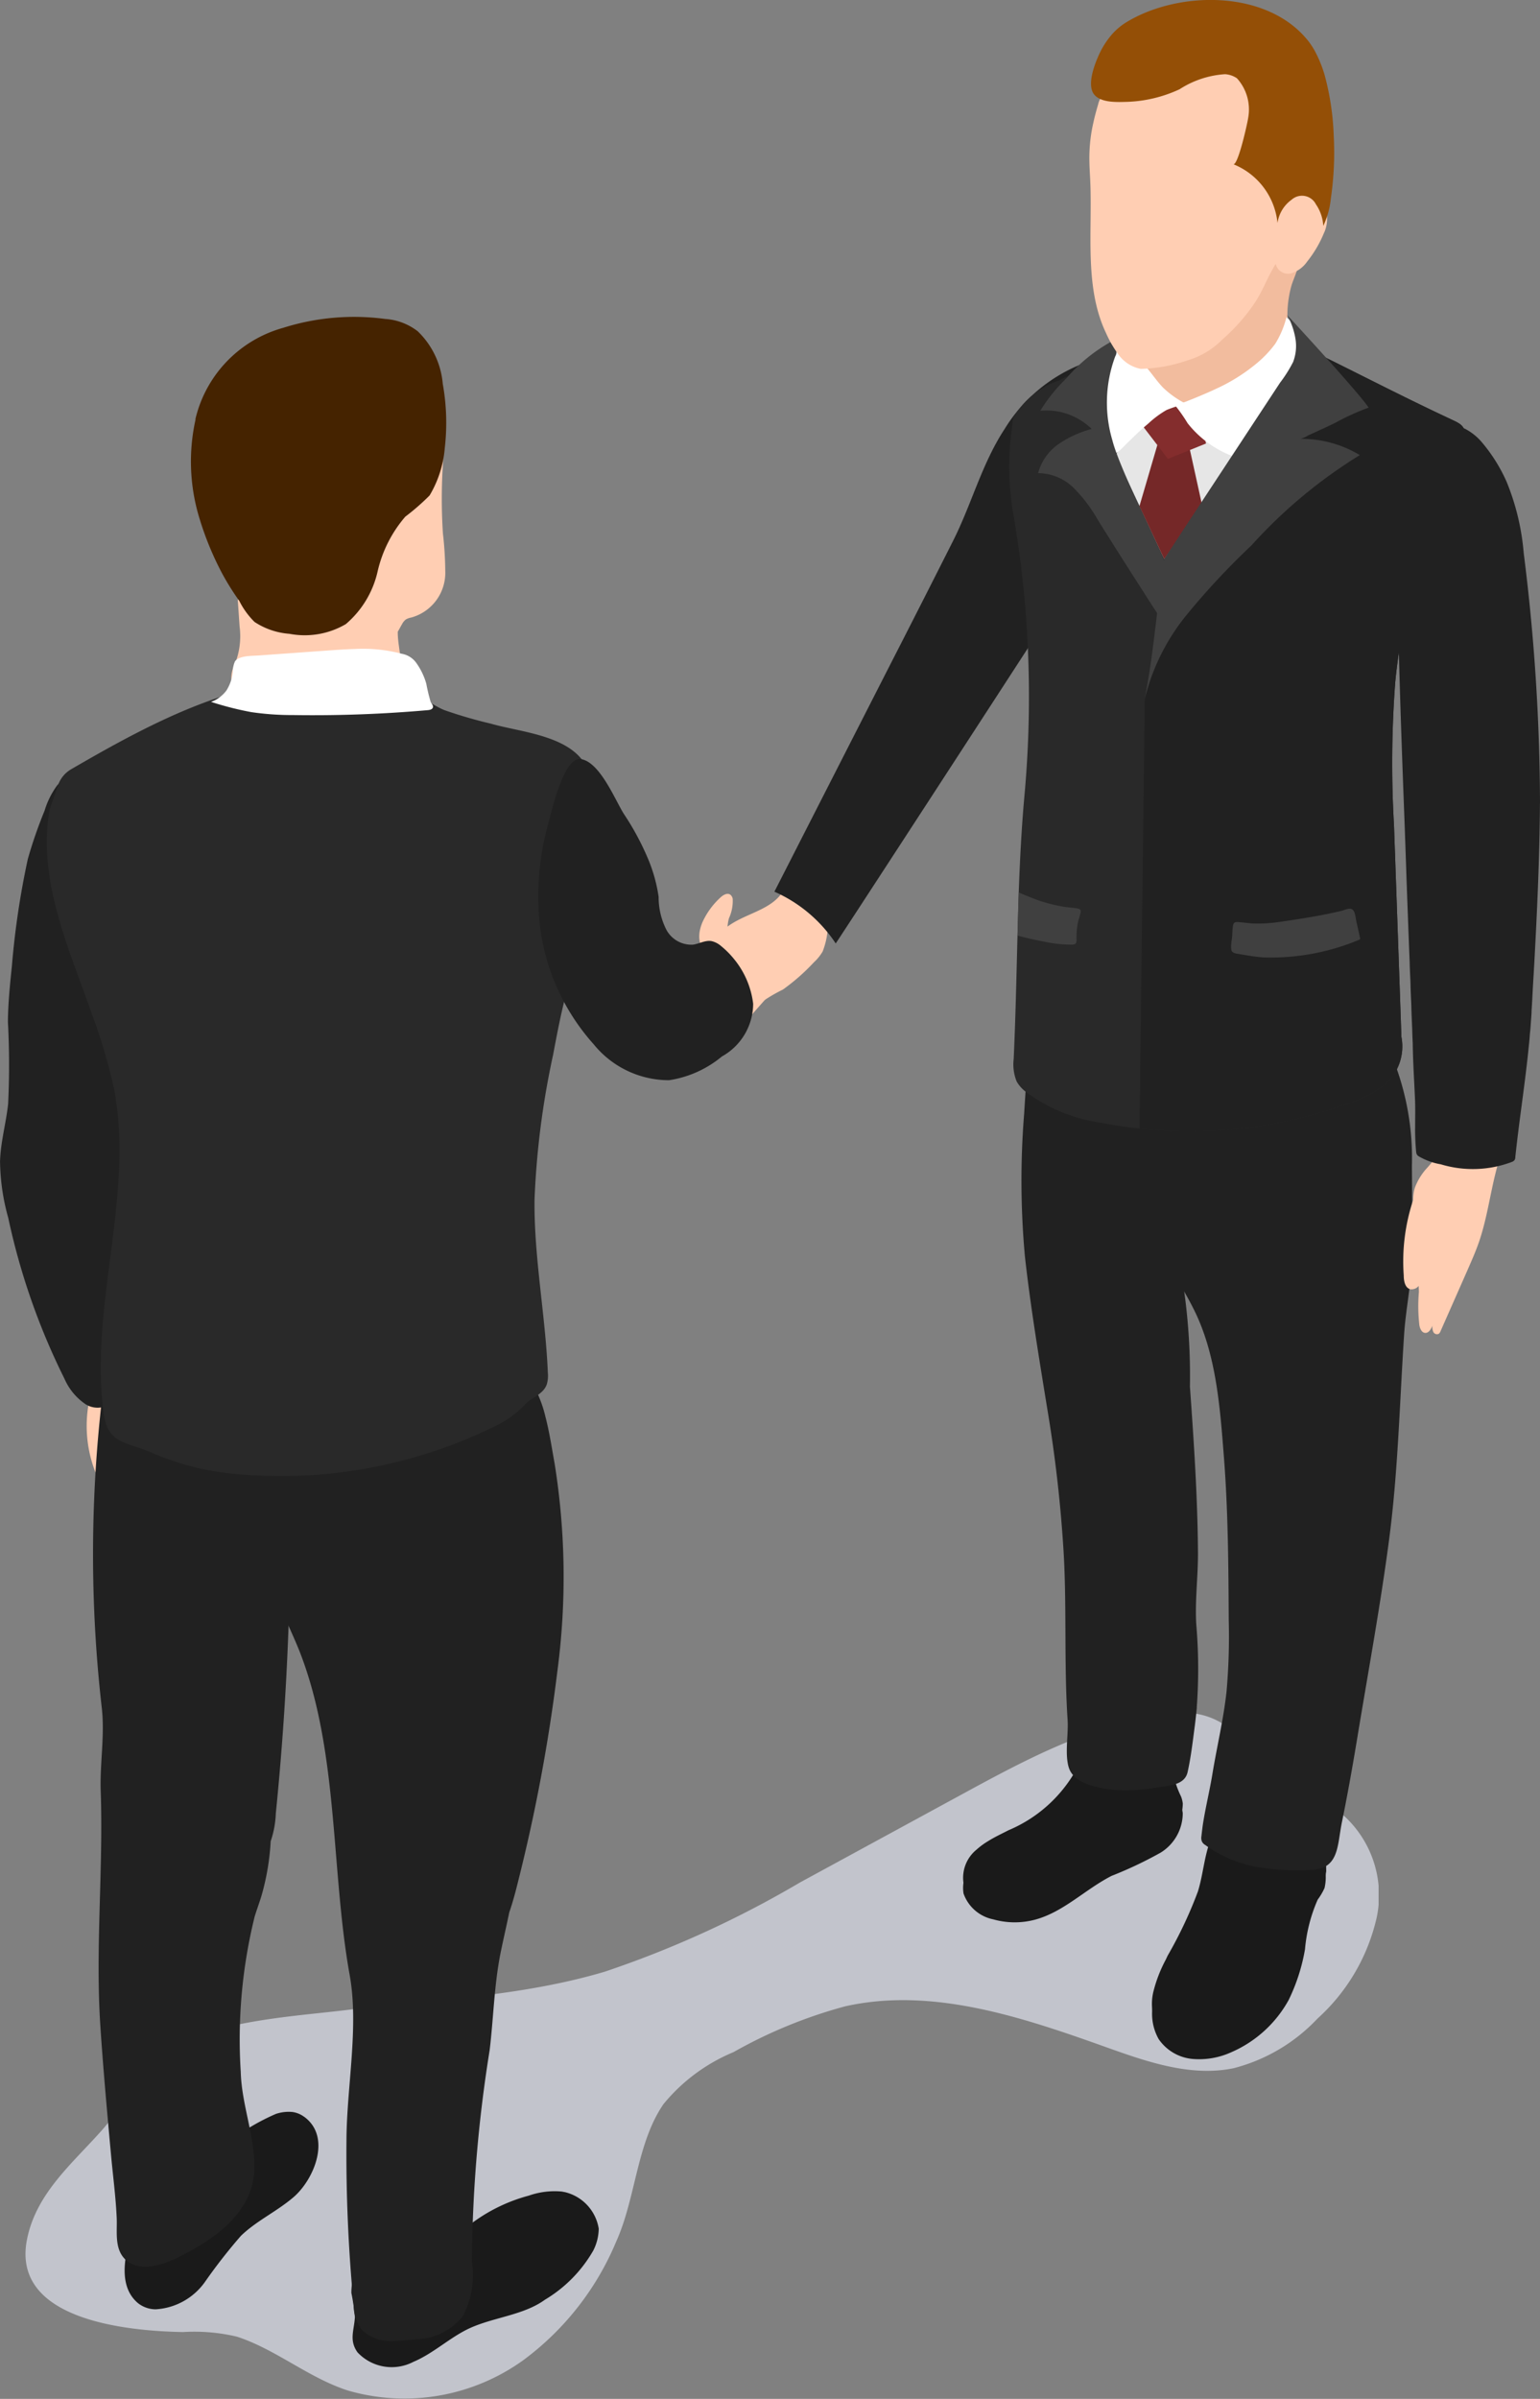<svg xmlns="http://www.w3.org/2000/svg" xmlns:xlink="http://www.w3.org/1999/xlink" width="75" height="116.815" viewBox="0 0 75 116.815"><rect x="0" y="0" width="75" height="116.815" fill="#808080" stroke="none"/><defs><clipPath id="a"><rect width="75" height="116.815" fill="none"/></clipPath><clipPath id="c"><rect width="65.898" height="33.374" fill="none"/></clipPath></defs><g clip-path="url(#a)"><g clip-path="url(#a)"><g transform="translate(1.241 83.441)" style="mix-blend-mode:multiply;isolation:isolate"><g clip-path="url(#c)"><path d="M65.355,101.757c-1.366-.948-3.306-1.1-4.289-2.44a14.254,14.254,0,0,0-.969-1.54,3.473,3.473,0,0,0-2.912-.7c-3.631.374-6.946,2.154-10.153,3.9l-7.871,4.283a50.134,50.134,0,0,1-9.5,4.342c-4.092,1.219-8.413,1.369-12.652,1.877-2.5.3-6.088.5-8.322,1.778-1.449.83-2.422,2.832-3.534,4.081-1.447,1.626-3.189,3.061-3.635,5.3-.779,3.906,4.781,4.463,7.6,4.514a8.984,8.984,0,0,1,2.616.223c1.886.609,3.486,2,5.4,2.621a9.9,9.9,0,0,0,8.578-1.493,13.769,13.769,0,0,0,4.505-5.769c.949-2.105.991-4.787,2.3-6.685a8.738,8.738,0,0,1,3.41-2.529,23.316,23.316,0,0,1,5.439-2.23c4.271-.955,8.666.546,12.787,2.019,1.976.707,4.078,1.422,6.132.994a8.514,8.514,0,0,0,4.079-2.414,9.436,9.436,0,0,0,2.891-4.951,5.241,5.241,0,0,0-1.9-5.179" transform="translate(-1.443 -97.033)" fill="#c2c4cc"/></g></g><path d="M65.158,101.94a4.678,4.678,0,0,1-.265-.657,3.668,3.668,0,0,1-.009-1.349.2.2,0,0,0-.014-.146c-.04-.055-.122-.052-.19-.042a20.557,20.557,0,0,1-3.868.157.581.581,0,0,0-.418.082.609.609,0,0,0-.151.273,6.781,6.781,0,0,1-3.487,3.33,6.837,6.837,0,0,0-1.569.948,1.772,1.772,0,0,0-.624,1.639,1.941,1.941,0,0,0,1.448,1.26,3.844,3.844,0,0,0,2.035.015c1.39-.372,2.45-1.483,3.733-2.135a19.473,19.473,0,0,0,2.385-1.13,2.266,2.266,0,0,0,1.076-1.918,1.2,1.2,0,0,0-.082-.325" transform="translate(-7.638 -13.971)" fill="#1a1a1a"/><path d="M65.242,101.694a2.274,2.274,0,0,1-1.077,1.918,18.729,18.729,0,0,1-2.388,1.13c-1.282.651-2.339,1.762-3.729,2.134a3.787,3.787,0,0,1-2.035-.015,1.945,1.945,0,0,1-1.449-1.258,1.766,1.766,0,0,1,.627-1.639,3.622,3.622,0,0,1,.573-.421c.318-.2.66-.357.993-.529a6.792,6.792,0,0,0,3.49-3.327.554.554,0,0,1,.151-.274.6.6,0,0,1,.416-.083c.655.034,1.311.04,1.962.01a19.107,19.107,0,0,0,1.9-.167c.068-.009.151-.009.191.044a.192.192,0,0,1,.015.147,3.649,3.649,0,0,0,.009,1.346,4.742,4.742,0,0,0,.264.66,1.341,1.341,0,0,1,.083.323" transform="translate(-7.638 -13.891)" fill="#1a1a1a"/><path d="M66.393,90.992q-.044.448-.1.9c-.1.749-.187,1.527-.353,2.262-.138.6-.832.646-1.371.724a10,10,0,0,1-1.79.157c-.778-.029-2.32-.2-2.613-1.082a1.414,1.414,0,0,1-.064-.255c-.113-.641.039-1.477-.005-2.1-.058-.89-.083-1.781-.093-2.672-.025-1.791.005-3.582-.093-5.368a66,66,0,0,0-.8-7.081c-.4-2.471-.813-4.942-1.091-7.428a40.65,40.65,0,0,1-.04-6.949c.04-.651.083-1.292.127-1.929.049-.753.113-1.5.187-2.25,0-.045,0-.093.009-.157.02-.48-.009-1.44.328-1.66a8.389,8.389,0,0,1,2.325.147c.557.568,1.125,1.135,1.63,1.752a9.418,9.418,0,0,1,.9,1.287c.078.137.151.279.215.421a.859.859,0,0,1,.04.093,4.777,4.777,0,0,1,.366,3.3c-.064.22-.151.44-.235.656a5.647,5.647,0,0,0-.269.837,4.636,4.636,0,0,0,.709,3.088,13.214,13.214,0,0,1,1.425,2.892c.015.064.034.127.044.191,0,0,0,0,0,.005a29.915,29.915,0,0,1,.274,4.6c.191,2.673.372,5.354.391,8.036.01,1.194-.151,2.354-.083,3.533a25.617,25.617,0,0,1,.024,4.061" transform="translate(-8.104 -7.853)" fill="#212121"/><path d="M73.719,105.562a10.623,10.623,0,0,0-.031-1.271,1.35,1.35,0,0,1-.466.011.9.9,0,0,1-.592-.532c-.1-.21-.074-.777-.286-.872a2.029,2.029,0,0,0-.636.038,10.207,10.207,0,0,0-1.2.06,5.969,5.969,0,0,0-1.165.366,2.524,2.524,0,0,0-.735.386,1.971,1.971,0,0,0-.531.84c-.286.779-.343,1.624-.583,2.419a20.789,20.789,0,0,1-1.48,3.128,7.449,7.449,0,0,0-.694,1.75,2.489,2.489,0,0,0,.251,1.824,2.246,2.246,0,0,0,1.625.961,3.771,3.771,0,0,0,1.9-.321A5.841,5.841,0,0,0,71.9,111.8a9.148,9.148,0,0,0,.795-2.469,7.627,7.627,0,0,1,.618-2.416,3,3,0,0,0,.333-.566,2.279,2.279,0,0,0,.059-.585c0-.069.007-.137.009-.206" transform="translate(-9.14 -14.411)" fill="#1a1a1a"/><path d="M73.727,105.408a1.8,1.8,0,0,1-.411.94,7.67,7.67,0,0,0-.617,2.417,9.219,9.219,0,0,1-.793,2.466,5.861,5.861,0,0,1-2.814,2.55,3.736,3.736,0,0,1-1.9.318,2.255,2.255,0,0,1-1.63-.959,2.511,2.511,0,0,1-.25-1.826,6.746,6.746,0,0,1,.592-1.537c.034-.069.069-.142.1-.211a20.7,20.7,0,0,0,1.477-3.132c.245-.793.3-1.639.582-2.417a1.986,1.986,0,0,1,.534-.837,1.286,1.286,0,0,1,.22-.152,3.258,3.258,0,0,1,.513-.235,5.8,5.8,0,0,1,1.165-.367c.157-.029,1.884-.069,1.894-.122a2.511,2.511,0,0,0,.6,2.011,5.44,5.44,0,0,1,.6.67.86.86,0,0,1,.132.421" transform="translate(-9.14 -14.331)" fill="#1a1a1a"/><path d="M77.645,69.752c-.029,1.219-.293,2.417-.371,3.636-.216,3.3-.294,6.645-.725,9.93s-1.042,6.572-1.581,9.856c-.22,1.322-.455,2.643-.724,3.955-.23,1.126-.127,2.275-1.507,2.31a11.787,11.787,0,0,1-2.52-.122,6.122,6.122,0,0,1-2.632-1.092.393.393,0,0,1-.157-.166.468.468,0,0,1-.025-.249c.02-.176.04-.353.064-.529.127-.851.338-1.684.475-2.53.22-1.331.538-2.648.685-3.993a30.443,30.443,0,0,0,.107-3.465c-.015-2.652-.029-5.31-.235-7.957-.191-2.433-.372-5.036-1.488-7.233-.138-.274-.284-.543-.44-.813a8.876,8.876,0,0,0-.867-1.268,20.762,20.762,0,0,1-1.355-1.591,6.844,6.844,0,0,1-.822-4.321c.005-.044.005-.088.009-.132.058-.656.26-1.229.289-1.884.025-.607-.024-1.346.509-1.757a1.29,1.29,0,0,1,.157-.1,2.515,2.515,0,0,1,1.322-.1c2.68.087,5.365.149,8.044-.014a10.171,10.171,0,0,0,2.846-.254,13.088,13.088,0,0,1,.952,5.294c.012,1.53.028,3.065-.009,4.595" transform="translate(-8.893 -8.386)" fill="#212121"/><path d="M44.22,49.288a1.849,1.849,0,0,0-.519.824l-.255.218c-.6.94-1.937,1.063-2.794,1.781a4.843,4.843,0,0,0-.935,1.2l-.893,1.428a3.941,3.941,0,0,0-.633,1.224.385.385,0,0,0,.035.289.294.294,0,0,0,.287.107.6.6,0,0,0,.285-.146l-.473.473a1.019,1.019,0,0,0-.251.331.309.309,0,0,0,.454.4.889.889,0,0,0,.282-.273.4.4,0,0,0,.3.627c.387.015.6-.562.764-.821.027-.042.064-.089.114-.083a.876.876,0,0,0-.082.5.119.119,0,0,0,.028.071.118.118,0,0,0,.063.024,1.91,1.91,0,0,0,1.051-.476,13.251,13.251,0,0,0,.994-1.008,8.066,8.066,0,0,1,1.415-.887,9.837,9.837,0,0,0,1.509-1.327,2.228,2.228,0,0,0,.429-.531,3.819,3.819,0,0,0,.233-.948,2.7,2.7,0,0,1,.549-1.129c.133-.163-.034-.448-.12-.592-.031-.052.082-.156.031-.23s-.3-.073-.39-.1c-.126-.044-1.629-.8-1.476-.938" transform="translate(-5.329 -6.904)" fill="#ffceb3"/><path d="M58.565,22.88q.084-1.109.167-2.219a7.769,7.769,0,0,0-3.666,3.129c-1.107,1.692-1.6,3.643-2.5,5.43q-1.539,3.053-3.1,6.1l-1.039,2.037-4.569,8.958a6.946,6.946,0,0,1,2.987,2.521c.8-1.2,8.523-13.085,9.92-15.245a10.4,10.4,0,0,0,1.249-4.182c.114-.714.169-1.435.222-2.156q.165-2.185.328-4.371" transform="translate(-6.144 -2.894)" fill="#212121"/><path d="M79.337,24.051a8.013,8.013,0,0,1-.543.987A14.944,14.944,0,0,0,77.6,26.961a8.276,8.276,0,0,0-.435,1.882q-.212,1.074-.417,2.15c-.316,1.616-.629,3.236-.789,4.872a52.379,52.379,0,0,0-.062,6.961q.183,5.158.362,10.326a2.462,2.462,0,0,1-.767,2.288,5.341,5.341,0,0,1-1.689.9,22.58,22.58,0,0,1-10.3,1.268c-.627-.064-1.255-.156-1.874-.279a8.006,8.006,0,0,1-3.655-1.5,1.687,1.687,0,0,1-.454-.512,2.217,2.217,0,0,1-.144-1.1c.091-1.988.133-3.991.185-6,.019-.7.037-1.4.06-2.1.058-1.611.141-3.218.287-4.81a53.031,53.031,0,0,0,.022-9.2q-.2-2.3-.6-4.572a13.753,13.753,0,0,1-.016-4.2,1.555,1.555,0,0,1,.029-.314,4.1,4.1,0,0,1,2.237-1.836,20.815,20.815,0,0,1,6.815-2.1,10.973,10.973,0,0,1,3.647.06,9.724,9.724,0,0,1,1.579.5c.63.259,1.237.568,1.845.871,1.558.778,3.113,1.567,4.686,2.311.212.1.424.2.635.3a1.845,1.845,0,0,1,.252.133.653.653,0,0,1,.292.793" transform="translate(-8.008 -2.656)" fill="#292929"/><path d="M80.369,24.163a8.012,8.012,0,0,1-.543.987,14.944,14.944,0,0,0-1.194,1.923,8.276,8.276,0,0,0-.435,1.882q-.212,1.074-.417,2.15c-.316,1.616-.629,3.236-.789,4.872a52.381,52.381,0,0,0-.062,6.961q.183,5.158.362,10.326a2.462,2.462,0,0,1-.767,2.288,5.341,5.341,0,0,1-1.689.9,22.5,22.5,0,0,1-7.432,1.4,23.309,23.309,0,0,1-2.865-.132L64.793,36.8l.849-3.013,3.5-5.4,3.521-8.625c.63.259,1.237.568,1.845.871,1.218.608,2.437,1.225,3.66,1.818.341.166.685.332,1.026.493.212.1.424.2.635.3a1.844,1.844,0,0,1,.252.133.653.653,0,0,1,.292.793" transform="translate(-9.04 -2.768)" fill="#212121"/><path d="M69.077,25.449,67.4,27.8l-1.854,2.594-1.2-2.575-1.169-2.493.655-.974,1.842-1.728,1.63.586Z" transform="translate(-8.849 -3.169)" fill="#e6e6e6"/><path d="M67.591,28.108,65.738,30.7l-1.206-2.575.967-3.3,1.391.1Z" transform="translate(-9.04 -3.477)" fill="#752828"/><path d="M65.75,22.768l1.688.341.363,1.677-1.855.748-1.218-1.587Z" transform="translate(-9.067 -3.189)" fill="#842d2d"/><path d="M71.861,15.923a5.458,5.458,0,0,0-.155,1.97,6.862,6.862,0,0,1,.093.938,2.688,2.688,0,0,1-.255.929,2.139,2.139,0,0,1-.3.514,1.944,1.944,0,0,1-.44.354c-.383.25-.77.482-1.163.7a4.011,4.011,0,0,1-2.031.644,8.944,8.944,0,0,1-1.892-.494,3.471,3.471,0,0,0-.555-.1,1.449,1.449,0,0,1-.506-.076c-.408-.169-.23-.632-.235-.965a2.23,2.23,0,0,0-.057-.479,1.912,1.912,0,0,0-.154-.452A1.619,1.619,0,0,0,64.1,19.2l.151,0,1.254.039a15.388,15.388,0,0,0,3.554-2.165,4.7,4.7,0,0,0,1.329-1.381,4.845,4.845,0,0,1,.99-1.484.831.831,0,0,1,.253-.141.38.38,0,0,1,.512.2.5.5,0,0,1,.052.132c.135.512-.2,1.045-.334,1.522" transform="translate(-8.979 -1.966)" fill="#f2bc9e"/><path d="M64.46,20.552a4.229,4.229,0,0,0-1.152-.907.407.407,0,0,0-.2-.064.429.429,0,0,0-.218.092,2.914,2.914,0,0,0-.7.474c-.147.209-.064.464-.036.719q.1.886.267,1.762a8.768,8.768,0,0,0,.568,2.232,2.315,2.315,0,0,0,.426-.359c.131-.132.261-.262.395-.392.267-.258.537-.51.821-.747a4.77,4.77,0,0,1,.88-.653,5.82,5.82,0,0,1,.955-.3,4.507,4.507,0,0,1-1.148-.815c-.308-.329-.556-.709-.856-1.045" transform="translate(-8.7 -2.743)" fill="#fff"/><path d="M65.341,32.673A4.726,4.726,0,0,0,65,30.182c-.513-1.289-2.252-4.689-2.592-6.034a6.453,6.453,0,0,1,.142-4.087.41.41,0,0,0,0-.423c-.009-.015-.277-.247-.222-.273a7.9,7.9,0,0,0-2.157,1.767A8.065,8.065,0,0,0,58.9,22.713a3.16,3.16,0,0,1,2.5.886,5.243,5.243,0,0,0-1.607.734,2.51,2.51,0,0,0-1,1.419,2.491,2.491,0,0,1,1.747.736,7.4,7.4,0,0,1,1.167,1.55q.912,1.463,1.843,2.914.424.666.851,1.328c.187.29.79,1.3.946.394" transform="translate(-8.235 -2.712)" fill="#404040"/><path d="M73.132,11.788a5.62,5.62,0,0,1-.825,1.413,1.471,1.471,0,0,1-.783.58.613.613,0,0,1-.752-.457,2.574,2.574,0,0,0-.152.256c-.305.534-.521,1.12-.875,1.644A9.045,9.045,0,0,1,68.173,17a3.92,3.92,0,0,1-1.707,1.021,7.477,7.477,0,0,1-2.265.412,1.751,1.751,0,0,1-1.053-.649,5.562,5.562,0,0,1-.639-1.091c-1.1-2.3-.637-5.1-.78-7.6-.021-.406-.046-.816-.028-1.223a7.683,7.683,0,0,1,.188-1.422c.064-.3.147-.6.235-.9a.951.951,0,0,1,.233-.445c.363-.3,1.053.008,1.5-.052a6.519,6.519,0,0,0,1.79-.733,7.015,7.015,0,0,1,1.529-.513c.288-.058.412-.271.674-.378a1.049,1.049,0,0,1,.927.132,3.382,3.382,0,0,1,.691.679A2.02,2.02,0,0,1,70,5.235a4.271,4.271,0,0,0,.15,1.168q.231.642.432,1.3c.134.449.259.9.368,1.346.042.165.139,1.045.341,1.076h.029A.474.474,0,0,0,71.5,10a1.033,1.033,0,0,1,.706-.261,1,1,0,0,1,.685.3,1.7,1.7,0,0,1,.243,1.753" transform="translate(-8.642 -0.47)" fill="#ffceb3"/><path d="M72.957,19.356c-.025-.084-.056-.169-.089-.254a2.523,2.523,0,0,0-.384-.66c-.04-.052-.515-.481-.514-.481a4.584,4.584,0,0,1-.549,1.3,5.554,5.554,0,0,1-1.014,1.04,8.759,8.759,0,0,1-1.86,1.145c-.331.157-.669.3-1.01.441-.166.069-.334.134-.5.2a3.138,3.138,0,0,1-.484.12c-.017,0-.037.012-.036.029a.036.036,0,0,0,.015.025c.027.025.054.05.08.077a7.844,7.844,0,0,1,.544.788,4.98,4.98,0,0,0,1.5,1.279,4.032,4.032,0,0,0,.89.384,4.49,4.49,0,0,1,.93-.973,16.917,16.917,0,0,0,1.679-1.838,3.711,3.711,0,0,0,.839-1.39,2.256,2.256,0,0,0-.034-1.238" transform="translate(-9.317 -2.516)" fill="#fff"/><path d="M82.136,63.9c-.38-.322-.544.526-.614.689a7.215,7.215,0,0,1-.963,1.311,3,3,0,0,0-.517.875,2.2,2.2,0,0,0-.086.609A9.5,9.5,0,0,0,79.5,71.05c0,.271.065.619.332.672a.444.444,0,0,0,.38-.144c.006-.006.009-.016.016-.023,0,.1.01.2.01.3a8.078,8.078,0,0,0,.025,1.632c.032.157.11.34.269.359.181.021.3-.182.364-.353a.575.575,0,0,0,.045.31.2.2,0,0,0,.267.087.289.289,0,0,0,.083-.123q.657-1.489,1.314-2.977c.2-.459.405-.918.567-1.393.577-1.691.631-3.557,1.445-5.147a6.365,6.365,0,0,1-2.483-.348" transform="translate(-11.136 -8.941)" fill="#ffceb3"/><path d="M86.079,42.478c-.017,2.643-.138,5.278-.282,7.914-.012.176-.019.353-.031.524-.012.2-.023.392-.035.588-.007.176-.019.347-.026.524-.012.2-.023.387-.035.583,0,.02,0,.04,0,.059-.008.157-.02.309-.032.465-.012.2-.028.4-.05.593-.012.171-.024.342-.046.524-.177,1.824-.467,3.61-.663,5.463a.283.283,0,0,1-.037.147.289.289,0,0,1-.126.09,5.381,5.381,0,0,1-3.464.118,3.189,3.189,0,0,1-1.077-.39.239.239,0,0,1-.089-.086.326.326,0,0,1-.037-.137A11.615,11.615,0,0,1,80,58.225c0-.43.011-.866-.005-1.292-.039-.915-.1-1.829-.112-2.744,0-.049-.006-.1-.007-.151-.008-.176-.015-.358-.018-.533l-.024-.558c-.007-.176-.015-.357-.018-.533s-.015-.366-.023-.553-.015-.361-.018-.543-.015-.367-.023-.548-.015-.362-.018-.543c-.057-1.4-.108-2.813-.159-4.217q-.057-1.739-.124-3.483c-.092-2.455-.18-4.911-.243-7.382-.041-1.37-.072-2.749-.094-4.124a15.088,15.088,0,0,1,.273-3.822c.225-.938.75-2.429,1.662-2.943a1.4,1.4,0,0,1,1.311-.031.793.793,0,0,1,.089.038,2.727,2.727,0,0,1,.807.654,7.943,7.943,0,0,1,1.2,1.919,11.675,11.675,0,0,1,.832,3.472,98.651,98.651,0,0,1,.793,12.17" transform="translate(-11.081 -3.373)" fill="#212121"/><path d="M72.4,23.876a1.464,1.464,0,0,0,.408-.183l.441-.2q.44-.2.877-.412a11.646,11.646,0,0,1,1.611-.733c-.528-.783-3.656-4.171-3.968-4.51a3.6,3.6,0,0,1,.4,1.138,2.178,2.178,0,0,1-.112,1.153,6.568,6.568,0,0,1-.636,1.008l-2.335,3.55-2.285,3.472L65.78,29.723c-.354,2.312-.5,4.515-.948,6.811a10.379,10.379,0,0,1,2.047-4.1,36.016,36.016,0,0,1,3.148-3.374,24.123,24.123,0,0,1,5.28-4.4,5.507,5.507,0,0,0-2.9-.79" transform="translate(-9.082 -2.499)" fill="#404040"/><path d="M60.7,51.519c-.041.172-.1.335-.138.511a3.952,3.952,0,0,0-.064.7c0,.18.035.338-.183.348a6.118,6.118,0,0,1-1.4-.145c-.433-.082-.864-.177-1.287-.293.019-.7.037-1.4.06-2.1.316.142.862.353.936.377a8.058,8.058,0,0,0,1.224.314c.212.036.427.047.642.078.132.022.241.05.209.2" transform="translate(-8.072 -7.081)" fill="#404040"/><path d="M75.8,51.942c-.032-.15-.052-.407-.219-.469-.137-.052-.334.052-.466.084-.347.084-.7.157-1.048.224-.679.128-1.364.229-2.047.329a7.159,7.159,0,0,1-1.1.07c-.3,0-.592-.06-.888-.072-.2-.008-.206.09-.232.289-.021.151-.015.3-.031.457s-.106.592.017.707a.437.437,0,0,0,.228.087c.416.073.833.147,1.255.181a11.141,11.141,0,0,0,4.46-.765c.082-.035.163-.065.243-.1A.084.084,0,0,0,76,52.933a.078.078,0,0,0,0-.058q-.094-.427-.189-.855c0-.015-.009-.042-.017-.078" transform="translate(-9.766 -7.208)" fill="#404040"/><path d="M73.609,6.6a15.252,15.252,0,0,1-.06,2.419c-.021.211-.047.421-.078.632A4.073,4.073,0,0,1,73.1,11a2.054,2.054,0,0,0-.359-1.052.758.758,0,0,0-1.179-.226,1.69,1.69,0,0,0-.691,1.136A3.454,3.454,0,0,0,68.728,8c.239,0,.691-2.061.714-2.257a2.264,2.264,0,0,0-.545-1.93,1.156,1.156,0,0,0-.58-.2,4.622,4.622,0,0,0-2.216.734,6.581,6.581,0,0,1-2.53.612c-.484.012-1.3.064-1.636-.366-.378-.488.069-1.581.305-2.065a4.009,4.009,0,0,1,.406-.653,3.091,3.091,0,0,1,.8-.752C65.99-.473,70.4-.542,72.4,2.035a3.894,3.894,0,0,1,.291.451,6.066,6.066,0,0,1,.478,1.177A12.976,12.976,0,0,1,73.609,6.6" transform="translate(-8.655 0)" fill="#944f06"/><path d="M5.861,78.658,5.078,79a6.189,6.189,0,0,0,.288,3.8c.132.448.132.9.287,1.338a.464.464,0,0,0,.12.207.176.176,0,0,0,.22.018.265.265,0,0,0,.059-.218c-.056-1.608.44-3.24.071-4.858a.959.959,0,0,0-.263-.63" transform="translate(-0.683 -11.018)" fill="#ffceb3"/><path d="M3.775,46.354a4.714,4.714,0,0,1,.014-.54c.035-.414,1.23-2.661.126-2.237a2.724,2.724,0,0,0-1.127.759,4.049,4.049,0,0,0-.617,1.237,22.145,22.145,0,0,0-.816,2.354,40.208,40.208,0,0,0-.776,5.214c-.093.9-.186,1.8-.194,2.706a39.629,39.629,0,0,1,.011,4c-.1.94-.368,1.862-.394,2.807a10.591,10.591,0,0,0,.4,2.748A32.967,32.967,0,0,0,3.142,73.24a2.874,2.874,0,0,0,1.04,1.245A1.1,1.1,0,0,0,5.637,74.2a1.535,1.535,0,0,0,.148-.6c.274-2.7-.083-5.5.756-8.088a12.677,12.677,0,0,0,.9-3.042,7.486,7.486,0,0,0-.223-1.94,101.36,101.36,0,0,0-2.571-10.6,13.543,13.543,0,0,1-.873-3.573" transform="translate(0 -6.097)" fill="#212121"/><path d="M15.8,119.83a1.244,1.244,0,0,0-.574-.235,1.963,1.963,0,0,0-.8.093,10.518,10.518,0,0,0-2.247,1.324,4.354,4.354,0,0,1-2.944.157c-.433-.1-.994-.178-1.222.2a1.089,1.089,0,0,0-.077.634,7.47,7.47,0,0,1-.218,2.335c-.327,1.273-1.3,3.478-.009,4.566a1.407,1.407,0,0,0,.852.3,3.165,3.165,0,0,0,2.407-1.332,26.7,26.7,0,0,1,1.752-2.245c.765-.74,1.764-1.194,2.57-1.89,1-.865,1.855-2.927.514-3.907" transform="translate(-0.988 -16.751)" fill="#1a1a1a"/><path d="M13.79,78.366a3.652,3.652,0,0,0-1.349-.655,11.879,11.879,0,0,0-3.726-.5l-2.8.09a65.862,65.862,0,0,0-.222,16.664c.157,1.374-.1,2.733-.049,4.1.129,3.811-.271,7.646-.016,11.451.138,2.073.327,4.143.515,6.212.094,1.029.233,2.066.279,3.1.029.66-.119,1.471.4,1.994.629.63,1.7.348,2.5-.04,1.852-.9,3.838-2.252,3.807-4.518-.021-1.543-.624-3.006-.666-4.557a24.931,24.931,0,0,1,.676-7.56c.107-.353.24-.7.343-1.05a11.878,11.878,0,0,0,.439-2.624,4.691,4.691,0,0,0,.249-1.348,140.887,140.887,0,0,0,.666-17.647,4.218,4.218,0,0,0-1.047-3.116" transform="translate(-0.738 -10.815)" fill="#212121"/><path d="M30.284,124.125c-.047-.011-.095-.02-.143-.028a3.8,3.8,0,0,0-1.6.2,8.163,8.163,0,0,0-2.669,1.264,15.19,15.19,0,0,1-3.949,2.073,7.8,7.8,0,0,1-1.667.219.167.167,0,0,0-.186.151,3.2,3.2,0,0,0-.168,1.033,10.343,10.343,0,0,1,.17,1.182c-.039.648-.293,1.119.129,1.711a2.282,2.282,0,0,0,2.717.462c.916-.385,1.664-1.083,2.545-1.542,1.2-.624,2.768-.687,3.867-1.486a6.62,6.62,0,0,0,2.352-2.394,2.429,2.429,0,0,0,.265-1.064,2.185,2.185,0,0,0-1.665-1.784" transform="translate(-2.788 -17.38)" fill="#1a1a1a"/><path d="M28.683,79.946a5.721,5.721,0,0,0-.855-1.974,1.774,1.774,0,0,1-1.384.161,8.253,8.253,0,0,0-2.353.216l-2.53.371a9.44,9.44,0,0,0-2.529.371l-3,1.524a12.83,12.83,0,0,0-.615,7.548c.321,1.111.877,2.137,1.3,3.214,1.894,4.861,1.509,10.639,2.426,15.729.451,2.5-.14,5.419-.157,7.975a76.373,76.373,0,0,0,.351,8.094,1.942,1.942,0,0,0,.41,1.214,2.015,2.015,0,0,0,1.415.531c.43.006.857-.068,1.287-.089a3,3,0,0,0,2.2-1.117,4.306,4.306,0,0,0,.445-2.678,67.574,67.574,0,0,1,.866-10.288c.19-1.586.218-3.183.535-4.749.131-.648.285-1.3.418-1.949.172-.5.308-1.008.433-1.519a83.243,83.243,0,0,0,1.918-10.286,34.875,34.875,0,0,0-.146-10.084c-.126-.688-.24-1.465-.433-2.213" transform="translate(-2.112 -10.922)" fill="#212121"/><path d="M29.028,42.943c-.653-1.737-3.234-1.872-4.742-2.311a22.278,22.278,0,0,1-2.273-.661c-.5-.207-.927-.553-1.452-.754a13.01,13.01,0,0,0-3.7-.7c-4.638-.334-8.987,1.988-13.027,4.334a1.436,1.436,0,0,0-.635.772l-.42,1.219C2.2,48.247,3.7,51.5,4.8,54.645a27.3,27.3,0,0,1,1.118,3.736c1.016,5.2-1.2,10.575-.5,15.827.2,1.532,1.161,1.395,2.29,1.9a13.036,13.036,0,0,0,4.058,1.05,23.61,23.61,0,0,0,12.8-2.361,4.748,4.748,0,0,0,1.4-1.041c.332-.331.856-.468,1.032-.945a1.511,1.511,0,0,0,.054-.58c-.119-2.812-.677-5.6-.649-8.413a40.561,40.561,0,0,1,.906-7.068c.175-.931.351-1.864.586-2.783.219-.856.489-1.7.678-2.563.255-1.165.2-2.354.382-3.507a16.191,16.191,0,0,0,.278-3.4,5.173,5.173,0,0,0-.212-1.552" transform="translate(-0.371 -5.391)" fill="#292929"/><path d="M23.363,25.216c-.1-.544-.384-1.082-1-1.033a1.839,1.839,0,0,0-1.106.654,1.289,1.289,0,0,0-.265.357,2.2,2.2,0,0,0-.077.791,3.539,3.539,0,0,1-.452,1.409,18.457,18.457,0,0,1-3.737,5.043c-.276-.08-.553-.156-.826-.246l-2.488.4q.045.648.089,1.3a3.62,3.62,0,0,1-.243,1.862,1.447,1.447,0,0,0-.161.7c.084.423.737.789,1.058,1.013a5.642,5.642,0,0,0,3.195.592,5.658,5.658,0,0,0,2.187-.581q.593-.259,1.168-.559c1.075-.558.48-1.8.5-2.771.07-.114.134-.243.211-.372a.658.658,0,0,1,.185-.224.788.788,0,0,1,.253-.091,2.259,2.259,0,0,0,1.663-2.292,16.825,16.825,0,0,0-.114-1.811,26.382,26.382,0,0,1,.007-3.469,2.91,2.91,0,0,0-.046-.666" transform="translate(-1.833 -3.387)" fill="#ffceb3"/><path d="M11.04,22.935a9.427,9.427,0,0,0,.2,4.857,14.944,14.944,0,0,0,1.114,2.685,12.734,12.734,0,0,0,.816,1.3,3.863,3.863,0,0,0,.743,1.024,3.563,3.563,0,0,0,1.7.577,3.955,3.955,0,0,0,2.744-.473,4.729,4.729,0,0,0,1.545-2.55,6.208,6.208,0,0,1,1.352-2.682,11.143,11.143,0,0,0,1.182-1.032,5.361,5.361,0,0,0,.742-2.327,10.72,10.72,0,0,0-.1-3.11,4.03,4.03,0,0,0-1.22-2.559,2.9,2.9,0,0,0-1.59-.6,11.445,11.445,0,0,0-4.956.431,6.053,6.053,0,0,0-4.282,4.454" transform="translate(-1.515 -2.514)" fill="#452300"/><path d="M22.435,38.438a3.309,3.309,0,0,0-.487-1.01,1.1,1.1,0,0,0-.705-.445,7.373,7.373,0,0,0-2.292-.233c-.467.013-.932.046-1.4.08l-3.287.236c-.314.023-.946,0-1.146.287a1.229,1.229,0,0,0-.106.512,2.085,2.085,0,0,1-.311.907,1.6,1.6,0,0,1-.751.552,15.4,15.4,0,0,0,1.964.5,13.663,13.663,0,0,0,2.029.143,63.5,63.5,0,0,0,6.572-.24c.1-.009.245-.04.247-.171,0-.082-.083-.157-.114-.229a8.629,8.629,0,0,1-.214-.892" transform="translate(-1.674 -5.147)" fill="#fff"/><path d="M44.046,52.369c.063-.236-.189-.461-.433-.474a1.4,1.4,0,0,0-.69.225c-.316.161-.657.261-.97.418-.156.077-.385.328-.554.347-.536.059-.446-.739-.351-1.08a2.023,2.023,0,0,0,.183-.946.331.331,0,0,0-.114-.2c-.158-.114-.371.023-.51.159a3.713,3.713,0,0,0-.855,1.192c-.424,1.03.114,1.548.752,2.279a4.268,4.268,0,0,1,1.331,2.582Q42.6,56,43.37,55.136a3.544,3.544,0,0,0,1.1-2.01c.018-.317-.114-.7-.426-.758" transform="translate(-5.547 -7.09)" fill="#ffceb3"/><path d="M40,52.7a4.174,4.174,0,0,0-.6-.6,1.081,1.081,0,0,0-.479-.252c-.306-.051-.6.132-.907.174a1.383,1.383,0,0,1-1.285-.715,3.494,3.494,0,0,1-.383-1.613,7.569,7.569,0,0,0-.48-1.767,13.029,13.029,0,0,0-1.219-2.28c-.422-.676-1.158-2.514-2.083-2.661-.836-.132-1.409,2.48-1.585,3.113a13.155,13.155,0,0,0-.486,4.042,10.562,10.562,0,0,0,2.695,6.737,4.718,4.718,0,0,0,3.667,1.744,5.255,5.255,0,0,0,2.574-1.157A2.952,2.952,0,0,0,40.95,54.9,4.226,4.226,0,0,0,40,52.7" transform="translate(-4.27 -6.021)" fill="#212121"/></g></g></svg>